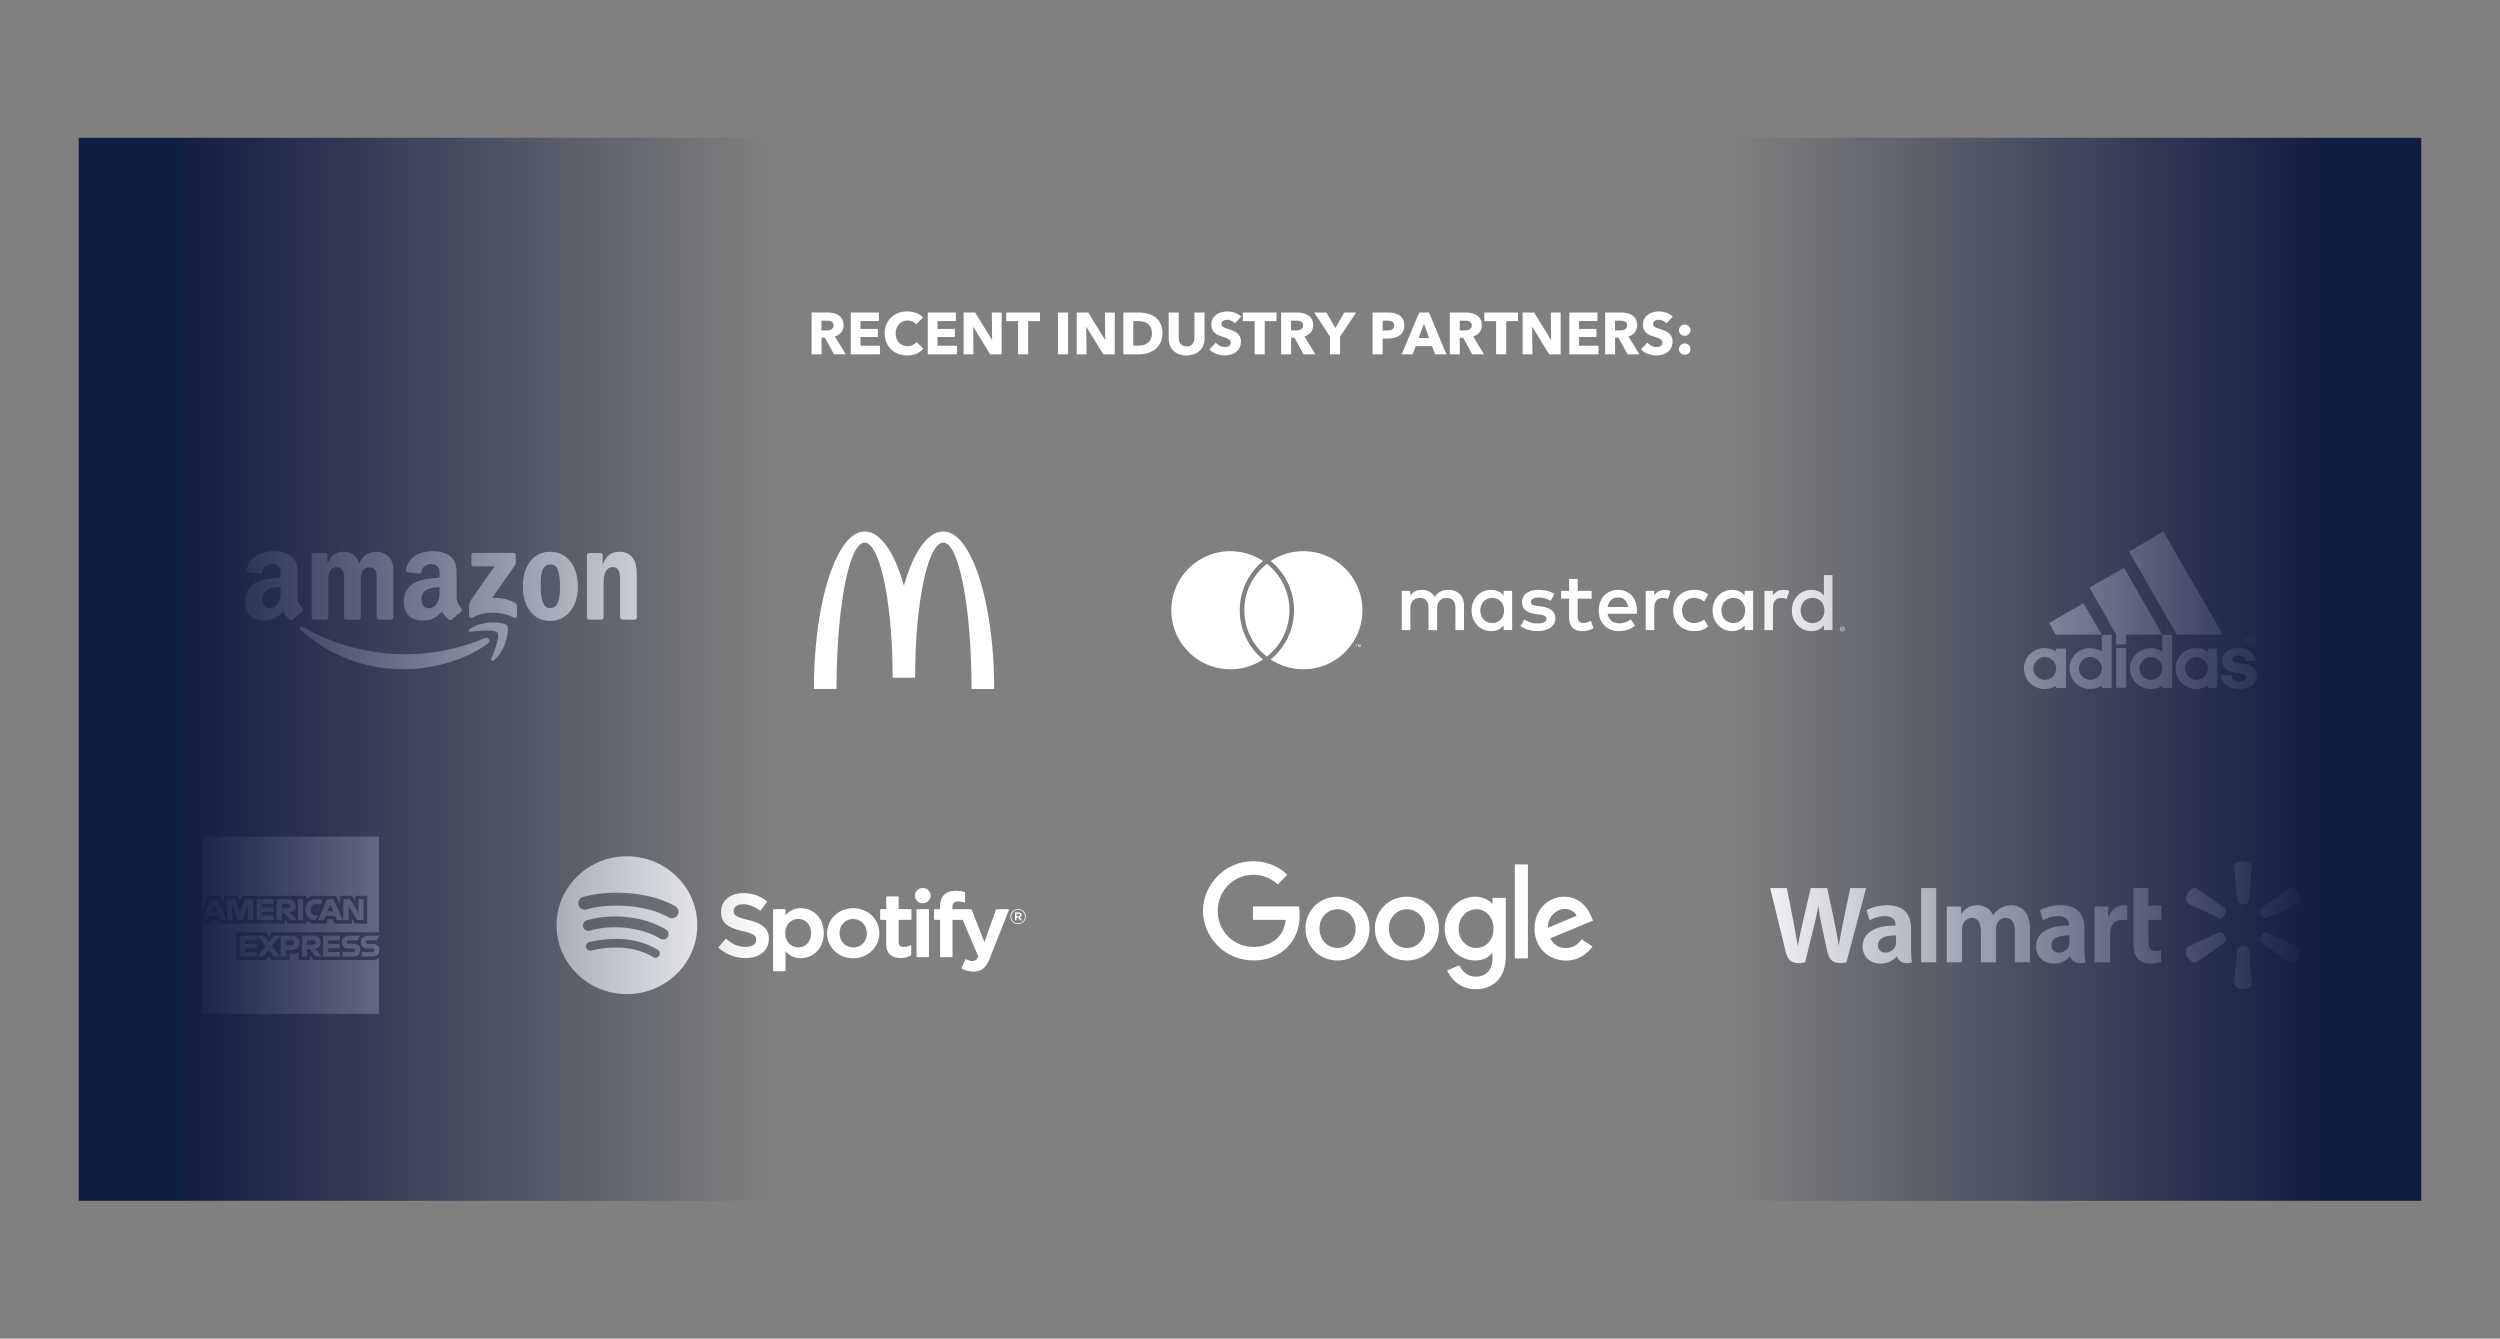 <svg width="508" height="272" fill="none" xmlns="http://www.w3.org/2000/svg"><rect width="100%" height="100%" fill="#808080" stroke="none"/><path d="m169.467 72-1.836-3.372h-.696V72h-2.016v-8.496h3.24c.408 0 .804.044 1.188.132.392.08.74.22 1.044.42.312.2.56.464.744.792.184.328.276.736.276 1.224 0 .576-.156 1.06-.468 1.452-.312.392-.744.672-1.296.84l2.22 3.636h-2.4Zm-.084-5.892c0-.2-.044-.36-.132-.48a.753.753 0 0 0-.324-.288 1.261 1.261 0 0 0-.444-.144 3.153 3.153 0 0 0-.468-.036h-1.092v1.98h.972c.168 0 .34-.012.516-.036a1.78 1.78 0 0 0 .48-.156.895.895 0 0 0 .492-.84ZM172.876 72v-8.496h5.712v1.74h-3.732v1.596h3.528v1.644h-3.528v1.764h3.948V72h-5.928Zm14.765-1.176a4.11 4.11 0 0 1-1.392 1.032c-.552.248-1.188.372-1.908.372a5.026 5.026 0 0 1-1.824-.324 4.332 4.332 0 0 1-1.44-.912 4.318 4.318 0 0 1-.96-1.428 4.662 4.662 0 0 1-.348-1.824c0-.68.116-1.296.348-1.848.24-.552.568-1.02.984-1.404a4.283 4.283 0 0 1 1.464-.9 5.163 5.163 0 0 1 1.812-.312c.6 0 1.188.108 1.764.324.584.208 1.056.516 1.416.924l-1.392 1.392a1.723 1.723 0 0 0-.756-.588 2.507 2.507 0 0 0-.96-.192 2.411 2.411 0 0 0-1.764.744 2.475 2.475 0 0 0-.504.828c-.12.312-.18.656-.18 1.032 0 .384.06.736.18 1.056.12.32.284.596.492.828.216.224.472.4.768.528.296.128.62.192.972.192.408 0 .764-.08 1.068-.24a2.07 2.07 0 0 0 .732-.624l1.428 1.344Zm.88 1.176v-8.496h5.712v1.74h-3.732v1.596h3.528v1.644h-3.528v1.764h3.948V72h-5.928Zm12.689 0-3.42-5.556h-.036l.048 5.556h-1.992v-8.496h2.34l3.408 5.544h.036l-.048-5.544h1.992V72h-2.328Zm7.716-6.744V72h-2.052v-6.744h-2.4v-1.752h6.852v1.752h-2.4ZM214.97 72v-8.496h2.064V72h-2.064Zm9.22 0-3.42-5.556h-.036l.048 5.556h-1.992v-8.496h2.34l3.408 5.544h.036l-.048-5.544h1.992V72h-2.328Zm12.013-4.272c0 .744-.14 1.388-.42 1.932-.272.536-.636.98-1.092 1.332-.448.344-.956.6-1.524.768-.568.16-1.144.24-1.728.24h-3.168v-8.496h3.072c.6 0 1.192.072 1.776.216a4.317 4.317 0 0 1 1.56.696c.456.32.824.752 1.104 1.296.28.544.42 1.216.42 2.016Zm-2.136 0c0-.48-.08-.876-.24-1.188a1.883 1.883 0 0 0-.624-.756 2.38 2.38 0 0 0-.888-.408 4.29 4.29 0 0 0-1.02-.12h-1.02v4.968h.972c.368 0 .72-.04 1.056-.12.344-.088.644-.228.9-.42.264-.192.472-.448.624-.768.16-.32.24-.716.24-1.188Zm10.697 1.068c0 .512-.088.98-.264 1.404a3.043 3.043 0 0 1-.732 1.08c-.32.296-.708.528-1.164.696a4.245 4.245 0 0 1-1.5.252c-.56 0-1.064-.084-1.512-.252a3.347 3.347 0 0 1-1.141-.696 3.132 3.132 0 0 1-.719-1.08 3.78 3.78 0 0 1-.253-1.404v-5.292h2.041v5.124c0 .232.028.452.084.66.064.208.156.396.276.564.128.16.292.288.492.384.208.096.456.144.744.144s.532-.048.732-.144c.208-.096.376-.224.504-.384.128-.168.22-.356.276-.564.056-.208.084-.428.084-.66v-5.124h2.052v5.292Zm6.147-3.084a1.79 1.79 0 0 0-.696-.528 1.862 1.862 0 0 0-.816-.204c-.136 0-.276.012-.42.036-.136.024-.26.072-.372.144a.903.903 0 0 0-.288.264.703.703 0 0 0-.108.408c0 .144.028.264.084.36.064.096.152.18.264.252.12.072.26.14.42.204.16.056.34.116.54.18.288.096.588.204.9.324.312.112.596.264.852.456a2.4 2.4 0 0 1 .636.72c.168.28.252.632.252 1.056 0 .488-.092.912-.276 1.272a2.48 2.48 0 0 1-.72.876 3.111 3.111 0 0 1-1.044.516 4.39 4.39 0 0 1-1.212.168 5.09 5.09 0 0 1-1.764-.312 3.797 3.797 0 0 1-1.416-.912l1.344-1.368c.208.256.48.472.816.648a2.31 2.31 0 0 0 1.02.252c.152 0 .3-.016.444-.048.144-.032.268-.084.372-.156a.763.763 0 0 0 .264-.288.907.907 0 0 0 .096-.432c0-.16-.04-.296-.12-.408a1.087 1.087 0 0 0-.348-.3 2.226 2.226 0 0 0-.552-.252c-.216-.08-.464-.164-.744-.252a7.582 7.582 0 0 1-.804-.312 2.906 2.906 0 0 1-.696-.456c-.2-.192-.364-.42-.492-.684-.12-.272-.18-.6-.18-.984 0-.472.096-.876.288-1.212.192-.336.444-.612.756-.828a3.155 3.155 0 0 1 1.056-.468 4.36 4.36 0 0 1 2.652.108c.504.176.944.436 1.32.78l-1.308 1.38Zm6.085-.456V72h-2.052v-6.744h-2.4v-1.752h6.852v1.752h-2.4ZM264.881 72l-1.836-3.372h-.696V72h-2.016v-8.496h3.24c.408 0 .804.044 1.188.132.392.08.74.22 1.044.42.312.2.56.464.744.792.184.328.276.736.276 1.224 0 .576-.156 1.06-.468 1.452-.312.392-.744.672-1.296.84l2.22 3.636h-2.4Zm-.084-5.892c0-.2-.044-.36-.132-.48a.753.753 0 0 0-.324-.288 1.261 1.261 0 0 0-.444-.144 3.153 3.153 0 0 0-.468-.036h-1.092v1.98h.972c.168 0 .34-.012.516-.036a1.78 1.78 0 0 0 .48-.156.895.895 0 0 0 .492-.84Zm7.504 2.292V72h-2.052v-3.6l-3.192-4.896h2.484l1.812 3.144 1.812-3.144h2.4l-3.264 4.896Zm13.05-2.28c0 .496-.092.916-.276 1.26a2.282 2.282 0 0 1-.744.816c-.312.208-.672.36-1.08.456a5.536 5.536 0 0 1-1.272.144h-1.02V72h-2.052v-8.496h3.12c.464 0 .896.048 1.296.144.408.088.76.236 1.056.444.304.2.54.468.708.804.176.328.264.736.264 1.224Zm-2.052.012c0-.2-.04-.364-.12-.492a.836.836 0 0 0-.324-.3 1.395 1.395 0 0 0-.468-.144 3.733 3.733 0 0 0-.528-.036h-.9v2.004h.864c.192 0 .376-.016.552-.048.176-.032.332-.088.468-.168a.905.905 0 0 0 .336-.312.98.98 0 0 0 .12-.504ZM291.628 72l-.66-1.668h-3.288L287.056 72h-2.232l3.564-8.496h1.992L293.908 72h-2.28Zm-2.28-6.228-1.08 2.916h2.136l-1.056-2.916Zm9.81 6.228-1.836-3.372h-.696V72h-2.016v-8.496h3.24c.408 0 .804.044 1.188.132.392.08.74.22 1.044.42.312.2.56.464.744.792.184.328.276.736.276 1.224 0 .576-.156 1.06-.468 1.452-.312.392-.744.672-1.296.84l2.22 3.636h-2.4Zm-.084-5.892c0-.2-.044-.36-.132-.48a.753.753 0 0 0-.324-.288 1.261 1.261 0 0 0-.444-.144 3.153 3.153 0 0 0-.468-.036h-1.092v1.98h.972c.168 0 .34-.012.516-.036a1.78 1.78 0 0 0 .48-.156.895.895 0 0 0 .492-.84Zm6.989-.852V72h-2.052v-6.744h-2.4v-1.752h6.852v1.752h-2.4ZM314.799 72l-3.42-5.556h-.036l.048 5.556h-1.992v-8.496h2.34l3.408 5.544h.036l-.048-5.544h1.992V72h-2.328Zm4.081 0v-8.496h5.712v1.74h-3.732v1.596h3.528v1.644h-3.528v1.764h3.948V72h-5.928Zm11.837 0-1.836-3.372h-.696V72h-2.016v-8.496h3.24c.408 0 .804.044 1.188.132.392.08.74.22 1.044.42.312.2.56.464.744.792.184.328.276.736.276 1.224 0 .576-.156 1.06-.468 1.452-.312.392-.744.672-1.296.84l2.22 3.636h-2.4Zm-.084-5.892c0-.2-.044-.36-.132-.48a.753.753 0 0 0-.324-.288 1.261 1.261 0 0 0-.444-.144 3.153 3.153 0 0 0-.468-.036h-1.092v1.98h.972c.168 0 .34-.012.516-.036a1.78 1.78 0 0 0 .48-.156.895.895 0 0 0 .492-.84Zm7.981-.396a1.79 1.79 0 0 0-.696-.528 1.862 1.862 0 0 0-.816-.204c-.136 0-.276.012-.42.036-.136.024-.26.072-.372.144a.903.903 0 0 0-.288.264.703.703 0 0 0-.108.408c0 .144.028.264.084.36.064.096.152.18.264.252.12.072.26.14.42.204.16.056.34.116.54.18.288.096.588.204.9.324.312.112.596.264.852.456a2.4 2.4 0 0 1 .636.72c.168.28.252.632.252 1.056 0 .488-.092.912-.276 1.272a2.48 2.48 0 0 1-.72.876 3.111 3.111 0 0 1-1.044.516 4.39 4.39 0 0 1-1.212.168 5.09 5.09 0 0 1-1.764-.312 3.797 3.797 0 0 1-1.416-.912l1.344-1.368c.208.256.48.472.816.648a2.31 2.31 0 0 0 1.02.252c.152 0 .3-.016.444-.048.144-.032.268-.084.372-.156a.763.763 0 0 0 .264-.288.907.907 0 0 0 .096-.432c0-.16-.04-.296-.12-.408a1.087 1.087 0 0 0-.348-.3 2.226 2.226 0 0 0-.552-.252c-.216-.08-.464-.164-.744-.252a7.582 7.582 0 0 1-.804-.312 2.906 2.906 0 0 1-.696-.456c-.2-.192-.364-.42-.492-.684-.12-.272-.18-.6-.18-.984 0-.472.096-.876.288-1.212.192-.336.444-.612.756-.828a3.155 3.155 0 0 1 1.056-.468 4.36 4.36 0 0 1 2.652.108c.504.176.944.436 1.32.78l-1.308 1.38Zm4.894 1.368c0 .16-.032.312-.096.456a1.221 1.221 0 0 1-.624.612 1.247 1.247 0 0 1-.9 0 1.196 1.196 0 0 1-.384-.24 1.269 1.269 0 0 1-.252-.36 1.03 1.03 0 0 1-.096-.444c0-.16.032-.308.096-.444.064-.144.148-.268.252-.372.112-.104.24-.184.384-.24a1.11 1.11 0 0 1 .9 0c.144.056.268.136.372.24.104.096.188.216.252.36.064.136.096.28.096.432Zm0 3.852c0 .16-.032.312-.096.456a1.269 1.269 0 0 1-.252.36 1.353 1.353 0 0 1-.372.24 1.247 1.247 0 0 1-.9 0 1.196 1.196 0 0 1-.384-.24 1.269 1.269 0 0 1-.252-.36 1.03 1.03 0 0 1-.096-.444c0-.16.032-.308.096-.444.064-.144.148-.268.252-.372.112-.104.24-.184.384-.24a1.11 1.11 0 0 1 .9 0c.144.056.268.136.372.24.104.096.188.216.252.36.064.136.096.284.096.444Z" fill="#fff"/><path fill-rule="evenodd" clip-rule="evenodd" d="M99.132 130.769C94.504 134.184 87.796 136 82.019 136c-8.095 0-15.386-2.992-20.903-7.974-.433-.392-.047-.925.474-.623 5.952 3.464 13.313 5.55 20.915 5.55 5.13 0 10.767-1.064 15.954-3.265.783-.331 1.438.516.673 1.081Z" fill="#fff"/><path fill-rule="evenodd" clip-rule="evenodd" d="M101.057 128.571c-.592-.758-3.911-.359-5.404-.18-.451.054-.521-.341-.114-.627 2.65-1.86 6.989-1.323 7.493-.701.508.629-.133 4.98-2.615 7.057-.382.319-.745.149-.576-.273.559-1.395 1.809-4.518 1.216-5.276ZM95.782 114.622v-1.808a.447.447 0 0 1 .458-.458h8.102a.45.45 0 0 1 .467.456v1.55c-.002.26-.221.599-.609 1.138l-4.198 5.992c1.558-.036 3.206.197 4.622.993.319.179.404.445.429.705v1.93c0 .265-.29.573-.596.412-2.494-1.306-5.803-1.449-8.561.017-.282.149-.577-.154-.577-.42v-1.834c0-.293.006-.794.302-1.241l4.863-6.976-4.234-.001a.45.45 0 0 1-.468-.455ZM66.23 125.912h-2.466a.464.464 0 0 1-.44-.417l.001-12.651c0-.253.213-.455.476-.455h2.295c.24.012.433.193.448.424v1.652h.047c.598-1.597 1.725-2.343 3.244-2.343 1.54 0 2.508.746 3.198 2.343.599-1.597 1.956-2.343 3.405-2.343 1.036 0 2.163.426 2.853 1.385.782 1.065.622 2.608.622 3.966l-.002 7.984a.465.465 0 0 1-.476.455h-2.462a.462.462 0 0 1-.442-.454v-6.707c0-.532.045-1.863-.07-2.369-.184-.852-.736-1.092-1.45-1.092-.597 0-1.219.399-1.472 1.038-.253.639-.23 1.704-.23 2.423v6.706a.465.465 0 0 1-.475.455H70.37a.463.463 0 0 1-.442-.454l-.003-6.707c0-1.411.23-3.487-1.518-3.487-1.772 0-1.702 2.023-1.702 3.487l-.001 6.706a.465.465 0 0 1-.476.455ZM111.806 114.705c-1.818 0-1.932 2.475-1.932 4.02 0 1.543-.023 4.844 1.91 4.844 1.91 0 2.002-2.662 2.002-4.285 0-1.065-.047-2.343-.369-3.355-.276-.879-.829-1.224-1.611-1.224Zm-.021-2.583c3.658 0 5.636 3.142 5.636 7.134 0 3.861-2.185 6.923-5.636 6.923-3.59 0-5.546-3.143-5.546-7.055 0-3.94 1.979-7.002 5.546-7.002ZM122.167 125.912h-2.455a.464.464 0 0 1-.443-.454l-.003-12.656a.465.465 0 0 1 .473-.413h2.286a.467.467 0 0 1 .438.354v1.935h.047c.69-1.731 1.656-2.556 3.359-2.556 1.104 0 2.185.399 2.876 1.491.644 1.011.644 2.715.644 3.94v7.961a.468.468 0 0 1-.473.398h-2.47a.466.466 0 0 1-.439-.398v-6.869c0-1.385.161-3.408-1.541-3.408-.599 0-1.151.399-1.427 1.011-.345.773-.392 1.544-.392 2.397v6.812a.471.471 0 0 1-.48.455ZM91.81 125.88a.508.508 0 0 1-.582.058c-.819-.68-.965-.995-1.413-1.643-1.353 1.378-2.311 1.792-4.064 1.792-2.075 0-3.69-1.281-3.69-3.842 0-2 1.085-3.361 2.629-4.028 1.337-.587 3.206-.694 4.635-.854v-.32c0-.588.046-1.281-.3-1.788-.3-.454-.876-.64-1.384-.64-.94 0-1.775.481-1.98 1.48-.043.222-.205.442-.428.453l-2.39-.259c-.202-.045-.426-.207-.367-.515.549-2.898 3.166-3.774 5.512-3.774 1.199 0 2.766.32 3.712 1.228 1.2 1.12 1.084 2.614 1.084 4.242v3.839c0 1.156.48 1.663.93 2.285.158.224.192.491-.008.655-.503.422-1.398 1.199-1.89 1.637l-.006-.006Zm-2.485-6.009c0 .961.023 1.76-.461 2.614-.392.694-1.015 1.121-1.707 1.121-.945 0-1.498-.721-1.498-1.787 0-2.1 1.883-2.482 3.666-2.482v.534ZM59.498 125.88a.51.51 0 0 1-.583.058c-.819-.68-.966-.995-1.413-1.643-1.353 1.378-2.312 1.792-4.064 1.792-2.075 0-3.689-1.281-3.689-3.842 0-2 1.083-3.361 2.628-4.028 1.338-.587 3.206-.694 4.635-.854v-.32c0-.588.046-1.281-.3-1.788-.3-.454-.876-.64-1.383-.64-.94 0-1.776.481-1.981 1.48-.043.222-.205.442-.428.453l-2.39-.259c-.201-.045-.425-.207-.367-.515.549-2.898 3.166-3.774 5.512-3.774 1.199 0 2.767.32 3.712 1.228 1.199 1.12 1.084 2.614 1.084 4.242v3.839c0 1.156.48 1.663.93 2.285.157.224.193.491-.008.655-.503.422-1.398 1.199-1.89 1.637l-.005-.006Zm-2.486-6.009c0 .961.023 1.76-.46 2.614-.393.694-1.015 1.121-1.708 1.121-.944 0-1.498-.721-1.498-1.787 0-2.1 1.884-2.482 3.666-2.482v.534Z" fill="#fff"/><path d="M191.706 110.273c3.152 0 5.71 13.301 5.71 29.727h4.6c0-17.685-4.641-32-10.324-32-3.247 0-6.116 4.289-8.01 11.027-1.894-6.738-4.763-11.027-7.983-11.027-5.683 0-10.31 14.302-10.31 31.986h4.6c0-16.426 2.53-29.713 5.683-29.713s5.71 12.286 5.71 27.44h4.573c0-15.154 2.571-27.44 5.724-27.44M275.701 131.434v-.387h.157v-.076h-.397v.08h.157v.386h.083v-.003Zm.77 0v-.467h-.12l-.14.32-.14-.32h-.123v.467h.087v-.35l.13.303h.09l.13-.303v.353h.086v-.003Zm21.014-3.393v-5.009c0-1.887-1.203-3.156-3.14-3.173-1.019-.017-2.069.3-2.802 1.42-.55-.883-1.42-1.42-2.637-1.42-.85 0-1.686.25-2.336 1.186v-.986h-1.737v7.979h1.754v-4.42c0-1.386.766-2.119 1.953-2.119 1.153 0 1.736.75 1.736 2.103v4.439h1.753v-4.423c0-1.386.8-2.119 1.953-2.119 1.187 0 1.753.75 1.753 2.103v4.439h1.75Zm25.943-7.979h-2.836v-2.419h-1.753v2.419h-1.62v1.587h1.62v3.639c0 1.853.716 2.956 2.769 2.956.75 0 1.62-.233 2.17-.616l-.5-1.487c-.516.3-1.086.45-1.536.45-.867 0-1.154-.533-1.154-1.336v-3.606h2.837v-1.587h.003Zm14.808-.2c-1.003 0-1.653.467-2.103 1.17v-.966h-1.72v7.978h1.737v-4.476c0-1.319.566-2.053 1.703-2.053.35 0 .716.05 1.086.2l.534-1.636a3.74 3.74 0 0 0-1.237-.217Zm-22.387.833c-.833-.549-1.986-.833-3.256-.833-2.02 0-3.323.967-3.323 2.553 0 1.303.967 2.103 2.753 2.353l.817.117c.949.133 1.403.383 1.403.833 0 .617-.634.967-1.82.967-1.203 0-2.07-.384-2.653-.834l-.817 1.354c.95.699 2.153 1.036 3.457 1.036 2.303 0 3.639-1.086 3.639-2.603 0-1.403-1.053-2.136-2.786-2.386l-.817-.117c-.75-.1-1.353-.25-1.353-.783 0-.583.567-.937 1.52-.937 1.02 0 2.003.384 2.486.684l.75-1.404Zm46.507-.833c-1.003 0-1.653.467-2.103 1.17v-.966h-1.72v7.978h1.737v-4.476c0-1.319.566-2.053 1.703-2.053.35 0 .716.05 1.086.2l.534-1.636a3.728 3.728 0 0 0-1.237-.217Zm-22.367 4.19c0 2.419 1.687 4.189 4.256 4.189 1.203 0 2.003-.267 2.87-.953l-.833-1.403c-.65.466-1.337.716-2.087.716-1.386-.016-2.403-1.02-2.403-2.553 0-1.536 1.02-2.536 2.403-2.553.75 0 1.437.25 2.087.717l.833-1.403c-.867-.683-1.67-.953-2.87-.953-2.573.006-4.256 1.776-4.256 4.196Zm16.258 0v-3.99h-1.737v.967c-.549-.717-1.386-1.17-2.519-1.17-2.237 0-3.99 1.753-3.99 4.189 0 2.437 1.753 4.19 3.99 4.19 1.136 0 1.97-.45 2.519-1.17v.966h1.737v-3.982Zm-6.459 0c0-1.403.916-2.553 2.419-2.553 1.437 0 2.403 1.103 2.403 2.553 0 1.449-.966 2.553-2.403 2.553-1.503 0-2.419-1.15-2.419-2.553Zm-20.951-4.19c-2.336 0-3.972 1.703-3.972 4.19 0 2.536 1.703 4.189 4.089 4.189 1.203 0 2.303-.3 3.273-1.12l-.85-1.286c-.667.533-1.52.833-2.32.833-1.12 0-2.136-.517-2.386-1.953h5.926c.016-.217.033-.433.033-.667-.02-2.483-1.556-4.186-3.793-4.186Zm-.033 1.55c1.12 0 1.836.7 2.02 1.936h-4.14c.184-1.149.884-1.936 2.12-1.936Zm43.551 2.64v-7.196h-1.737v4.173c-.55-.717-1.386-1.17-2.519-1.17-2.237 0-3.99 1.753-3.99 4.189 0 2.437 1.753 4.19 3.99 4.19 1.136 0 1.969-.45 2.519-1.17v.966h1.737v-3.982Zm2.029 3.253a.503.503 0 0 1 .364.15.495.495 0 0 1 .11.553.52.52 0 0 1-.95 0 .479.479 0 0 1-.04-.197.479.479 0 0 1 .15-.356.507.507 0 0 1 .366-.15Zm0 .899a.395.395 0 0 0 .277-.113.39.39 0 0 0 .113-.28.39.39 0 0 0-.39-.393.409.409 0 0 0-.283.113.39.39 0 0 0-.113.28.39.39 0 0 0 .396.393Zm.03-.629c.06 0 .107.013.14.039.034.027.05.064.05.11 0 .04-.013.07-.04.097-.026.027-.063.04-.11.047l.154.176h-.12l-.144-.176h-.046v.176h-.1v-.469h.216Zm-.116.086v.127h.116a.121.121 0 0 0 .064-.017c.016-.01.023-.027.023-.047s-.007-.036-.023-.046a.121.121 0 0 0-.064-.017h-.116Zm-8.402-3.609c0-1.403.916-2.553 2.419-2.553 1.437 0 2.403 1.103 2.403 2.553 0 1.449-.966 2.553-2.403 2.553-1.5 0-2.419-1.15-2.419-2.553Zm-58.626 0v-3.99h-1.736v.967c-.55-.717-1.387-1.17-2.52-1.17-2.236 0-3.989 1.753-3.989 4.189 0 2.437 1.753 4.19 3.989 4.19 1.137 0 1.97-.45 2.52-1.17v.966h1.736v-3.982Zm-6.462 0c0-1.403.916-2.553 2.42-2.553 1.436 0 2.403 1.103 2.403 2.553 0 1.449-.967 2.553-2.403 2.553-1.5 0-2.42-1.15-2.42-2.553Zm-44.441 9.702c.094.08.194.16.29.24a11.951 11.951 0 0 1-6.642 2.006c-6.626 0-11.998-5.373-11.998-11.998 0-6.626 5.372-11.999 11.998-11.999 2.456 0 4.739.74 6.642 2.007-.096.08-.196.156-.29.24a12.931 12.931 0 0 0-4.449 9.752 12.943 12.943 0 0 0 4.449 9.752ZM264.846 112c-2.456 0-4.739.74-6.642 2.006.096.08.196.157.29.24a12.928 12.928 0 0 1 4.449 9.752c0 3.74-1.62 7.293-4.446 9.752-.093.08-.193.16-.29.24a11.945 11.945 0 0 0 6.643 2.007c6.625 0 11.998-5.373 11.998-11.999-.003-6.625-5.373-11.998-12.002-11.998Zm-7.415 2.57a11.967 11.967 0 0 0-4.583 9.428 11.964 11.964 0 0 0 4.583 9.429c.153-.123.306-.247.453-.377a11.964 11.964 0 0 0 4.129-9.052 11.967 11.967 0 0 0-4.582-9.428Z" fill="#fff"/><path fill-rule="evenodd" clip-rule="evenodd" d="M430.007 131.671v8.074h2.034v-8.074h-2.034Z" fill="#fff"/><path d="M454.99 139.986c-2.215 0-3.528-1.133-3.629-2.765h2.118c0 .544.301 1.268 1.611 1.313.908 0 1.411-.544 1.411-.953-.101-.634-.908-.679-1.712-.818-.908-.131-1.612-.315-2.118-.54-.703-.364-1.109-1.137-1.109-1.951 0-1.452 1.213-2.586 3.327-2.586 2.017 0 3.327 1.043 3.424 2.631H456.3c0-.406-.101-1.089-1.31-1.089-.808 0-1.31.136-1.411.725 0 .818 1.712.773 3.022 1.088 1.21.319 2.017 1.088 2.017 2.18 0 1.996-1.611 2.765-3.628 2.765ZM416.406 126.594l6.952-4.037 3.729 6.397h-9.371M413.18 135.828c0 1.268 1.108 2.311 2.314 2.311a2.3 2.3 0 0 0 2.319-2.311c0-1.224-1.005-2.312-2.319-2.312-1.206 0-2.314 1.088-2.314 2.312Zm2.214 4.172c-2.214 0-4.127-1.861-4.127-4.172 0-2.312 1.913-4.128 4.127-4.128.908 0 1.715.229 2.419.725v-.635h2.017v8.026h-2.017v-.499c-.603.454-1.511.683-2.419.683ZM442.301 128.952l-9.672-16.87 6.952-4.082 12.09 20.952M422.45 135.828a2.3 2.3 0 0 0 2.318 2.311c1.206 0 2.319-1.043 2.319-2.311 0-1.224-1.113-2.312-2.319-2.312-1.31 0-2.318 1.088-2.318 2.312Zm2.218 4.172c-2.318 0-4.131-1.861-4.131-4.172 0-2.312 1.813-4.128 4.131-4.128.904 0 1.712.229 2.419.725v-3.4h2.013v10.791h-2.013v-.499c-.707.454-1.515.683-2.419.683ZM424.568 119.383l7.053-3.988 7.759 13.556h-7.357v1.997h-2.014v-1.997M457.312 131.01c-.506 0-1.008-.453-1.008-.998 0-.544.502-.998 1.008-.998a.98.98 0 0 1 1.009.998.98.98 0 0 1-1.009.998Zm0-1.857c-.506 0-.807.405-.807.859 0 .454.301.863.807.863.503 0 .804-.409.804-.863s-.301-.859-.804-.859Z" fill="#fff"/><path d="m457.519 130.56-.201-.454h-.201v.454h-.152v-1.088h.454c.1 0 .301.139.301.319s-.1.27-.201.315l.201.454h-.201Zm-.201-.949h-.201v.36h.201c.201 0 .201-.045.201-.18 0-.094 0-.18-.201-.18ZM444.005 135.828a2.3 2.3 0 0 0 2.318 2.311c1.21 0 2.315-1.043 2.315-2.311 0-1.224-1.105-2.312-2.315-2.312-1.31 0-2.318 1.088-2.318 2.312Zm2.214 4.172c-2.315 0-4.127-1.861-4.127-4.172 0-2.312 1.812-4.128 4.127-4.128.908 0 1.716.229 2.419.725v-.635h1.916v8.026h-1.916v-.499c-.703.454-1.511.683-2.419.683ZM434.741 135.828c0 1.268 1.109 2.311 2.318 2.311a2.302 2.302 0 0 0 2.319-2.311c0-1.224-1.009-2.312-2.319-2.312-1.209 0-2.318 1.088-2.318 2.312Zm4.637-6.803h2.013v10.791h-2.013v-.499c-.607.454-1.414.683-2.319.683-2.318 0-4.231-1.861-4.231-4.172 0-2.312 1.913-4.128 4.231-4.128.905 0 1.712.229 2.319.725v-3.4Z" fill="#fff"/><path fill-rule="evenodd" clip-rule="evenodd" d="M41 170h36v19.434H55.278l-.663.837-.642-.837h-5.985v5.652h5.947l.651-.855.641.855h3.592v-1.309h.807c.701 0 1.025-.212 1.025-.212v1.521h2.372v-.891l.724.891h12.028c.653-.006 1.218-.385 1.225-.39V206H41v-18.32h1.667l.356-.891h.956l.359.891H57.9v-.891l.724.891h3.648v-.627s.618.627 1.587.627h2.419l.352-.891h.96l.358.891h3.567v-1.003l.64 1.003h2.45v-5.652h-2.45v.999l-.668-.999H69.06v1.754l-.752-1.739-4.226-.015c-1.125 0-1.81.64-1.81.64v-.64H49.249l-.442 1.274-.456-1.274h-2.9v1.762l-.767-1.762H42.35L41 185.174V170Z" fill="#fff"/><path d="m42.827 182.725-1.82 4.232h1.185l.336-.848h1.952l.334.848h1.211l-1.818-4.232h-1.38Zm.674.985.595 1.48h-1.192l.596-1.48ZM46.15 186.956v-4.232l1.684.006.98 2.729.956-2.735h1.67v4.232h-1.058v-3.118l-1.121 3.118h-.928l-1.125-3.118v3.118H46.15ZM52.165 186.956v-4.232h3.453v.947h-2.384v.723h2.328v.891h-2.328v.752h2.383v.919h-3.452ZM56.23 182.725v4.232h1.058v-1.504h.445l1.269 1.504h1.292l-1.392-1.56a1.288 1.288 0 0 0 1.161-1.299c0-.891-.699-1.373-1.48-1.373H56.23Zm1.058.946h1.209c.29 0 .501.227.501.446 0 .281-.273.445-.485.445h-1.225v-.891ZM61.575 186.956h-1.08v-4.232h1.08v4.232ZM64.137 186.956h-.233c-1.128 0-1.813-.889-1.813-2.099 0-1.239.677-2.133 2.102-2.133h1.17v1.002H64.15c-.578 0-.987.452-.987 1.142 0 .819.468 1.164 1.141 1.164h.279l-.446.924ZM66.44 182.725l-1.82 4.232h1.184l.336-.848h1.953l.334.848h1.21l-1.818-4.232h-1.38Zm.673.985.595 1.48h-1.192l.597-1.48ZM69.76 186.956v-4.232h1.346l1.717 2.659v-2.659h1.058v4.232H72.58l-1.761-2.729v2.729H69.76ZM48.713 194.362v-4.232h3.452v.947h-2.383v.723h2.328v.891h-2.328v.752h2.383v.919h-3.452ZM65.629 194.362v-4.232h3.452v.947h-2.383v.723h2.317v.891h-2.317v.752h2.383v.919H65.63ZM52.299 194.362l1.68-2.09-1.72-2.142h1.333l1.025 1.324 1.028-1.324h1.28l-1.697 2.116 1.683 2.116H55.58l-.995-1.303-.971 1.303h-1.314ZM57.037 190.131v4.232h1.086v-1.337h1.114c.942 0 1.656-.5 1.656-1.472 0-.805-.56-1.423-1.519-1.423h-2.337Zm1.086.957h1.173c.304 0 .522.186.522.487 0 .282-.217.487-.526.487h-1.169v-.974ZM61.352 190.13v4.232h1.059v-1.504h.445l1.269 1.504h1.293l-1.393-1.559a1.289 1.289 0 0 0 1.161-1.3c0-.891-.699-1.373-1.48-1.373h-2.354Zm1.059.947h1.209c.29 0 .501.226.501.445 0 .281-.273.445-.485.445H62.41v-.89ZM69.572 194.362v-.919h2.117c.314 0 .45-.169.45-.355 0-.178-.136-.358-.45-.358h-.957c-.831 0-1.294-.506-1.294-1.267 0-.679.424-1.333 1.66-1.333h2.06l-.446.952H70.93c-.34 0-.445.179-.445.35 0 .175.13.368.39.368h1.002c.927 0 1.33.526 1.33 1.215 0 .74-.449 1.347-1.38 1.347h-2.255ZM73.455 194.362v-.919h2.117c.313 0 .449-.169.449-.355 0-.178-.135-.358-.449-.358h-.957c-.831 0-1.295-.506-1.295-1.267 0-.679.425-1.333 1.66-1.333h2.06l-.445.952h-1.782c-.34 0-.445.179-.445.35 0 .175.13.368.39.368h1.002c.927 0 1.33.526 1.33 1.215 0 .74-.449 1.347-1.38 1.347h-2.255ZM127.389 174c-7.897 0-14.299 6.268-14.299 14s6.402 14 14.299 14c7.898 0 14.299-6.268 14.299-14 0-7.731-6.401-14-14.299-14Zm6.557 20.192a.902.902 0 0 1-1.226.289c-3.357-2.007-7.583-2.462-12.561-1.349a.893.893 0 0 1-1.067-.657.872.872 0 0 1 .671-1.045c5.447-1.218 10.119-.693 13.888 1.562.42.252.553.789.295 1.2Zm1.751-3.812a1.13 1.13 0 0 1-1.534.36c-3.843-2.313-9.702-2.983-14.248-1.632a1.122 1.122 0 0 1-1.392-.727 1.09 1.09 0 0 1 .744-1.362c5.193-1.542 11.649-.795 16.063 1.861.524.316.689.987.367 1.5Zm.15-3.969c-4.609-2.681-12.212-2.927-16.612-1.619-.707.209-1.454-.181-1.668-.873a1.306 1.306 0 0 1 .891-1.634c5.051-1.501 13.448-1.211 18.754 1.873.637.37.845 1.173.468 1.795-.376.622-1.2.827-1.833.458Zm16.146.513c-2.469-.576-2.908-.981-2.908-1.831 0-.803.772-1.344 1.921-1.344 1.113 0 2.216.411 3.374 1.256a.167.167 0 0 0 .121.029.163.163 0 0 0 .108-.065l1.205-1.664a.156.156 0 0 0-.03-.215c-1.378-1.082-2.929-1.608-4.742-1.608-2.665 0-4.528 1.566-4.528 3.807 0 2.403 1.606 3.254 4.383 3.911 2.361.533 2.761.979 2.761 1.777 0 .885-.806 1.435-2.104 1.435-1.441 0-2.617-.477-3.932-1.59a.172.172 0 0 0-.118-.039.167.167 0 0 0-.111.055l-1.352 1.575a.157.157 0 0 0 .015.221 8.16 8.16 0 0 0 5.444 2.043c2.872 0 4.728-1.536 4.728-3.915.005-2.008-1.223-3.12-4.23-3.836l-.005-.002Zm10.733-2.384c-1.244 0-2.266.48-3.109 1.464v-1.107a.16.16 0 0 0-.161-.159h-2.211a.159.159 0 0 0-.16.159v12.304a.16.16 0 0 0 .16.159h2.211a.16.16 0 0 0 .161-.159v-3.883c.843.924 1.865 1.377 3.109 1.377 2.314 0 4.657-1.743 4.657-5.077.003-3.334-2.34-5.078-4.655-5.078h-.002Zm2.085 5.078c0 1.697-1.067 2.882-2.597 2.882-1.511 0-2.652-1.239-2.652-2.882s1.141-2.882 2.652-2.882c1.504 0 2.597 1.212 2.597 2.882Zm8.574-5.078c-2.98 0-5.314 2.246-5.314 5.115 0 2.837 2.319 5.059 5.278 5.059 2.99 0 5.33-2.239 5.33-5.096 0-2.847-2.325-5.078-5.294-5.078Zm0 7.977c-1.585 0-2.78-1.247-2.78-2.9 0-1.66 1.154-2.864 2.744-2.864 1.594 0 2.797 1.247 2.797 2.901 0 1.659-1.162 2.863-2.761 2.863Zm11.657-7.779h-2.434v-2.435a.16.16 0 0 0-.16-.159h-2.211a.161.161 0 0 0-.162.159v2.435h-1.063a.16.16 0 0 0-.16.159v1.86a.16.16 0 0 0 .16.159h1.063v4.814c0 1.944.988 2.93 2.94 2.93.792 0 1.449-.16 2.069-.505a.152.152 0 0 0 .082-.137v-1.772a.159.159 0 0 0-.077-.134.16.16 0 0 0-.157-.006 2.836 2.836 0 0 1-1.297.306c-.709 0-1.027-.316-1.027-1.022v-4.474h2.434a.16.16 0 0 0 .16-.158v-1.86a.154.154 0 0 0-.159-.159l-.001-.001Zm8.476.01v-.3c0-.879.345-1.272 1.116-1.272.461 0 .832.09 1.247.225a.161.161 0 0 0 .212-.151v-1.823a.157.157 0 0 0-.115-.152 6.156 6.156 0 0 0-1.837-.259c-2.041 0-3.121 1.126-3.121 3.255v.458h-1.062a.161.161 0 0 0-.163.158v1.87c0 .087.074.159.163.159h1.062v7.423a.16.16 0 0 0 .162.159h2.209a.16.16 0 0 0 .163-.159v-7.423h2.064l3.162 7.423c-.358.779-.712.935-1.193.935-.39 0-.801-.114-1.22-.34a.178.178 0 0 0-.128-.011.16.16 0 0 0-.095.085l-.75 1.61a.157.157 0 0 0 .07.206c.782.414 1.487.591 2.36.591 1.632 0 2.536-.745 3.33-2.748l3.835-9.703a.16.16 0 0 0-.149-.216h-2.302a.16.16 0 0 0-.153.106l-2.358 6.593-2.582-6.597a.162.162 0 0 0-.15-.102h-3.777Zm-4.915-.01h-2.211a.16.16 0 0 0-.162.159v9.442a.16.16 0 0 0 .162.159h2.211a.16.16 0 0 0 .163-.159v-9.442a.16.16 0 0 0-.163-.159Zm-1.092-4.3c-.876 0-1.587.694-1.587 1.552 0 .858.711 1.553 1.587 1.553s1.584-.695 1.584-1.553c0-.857-.71-1.552-1.584-1.552Zm19.366 7.336a1.534 1.534 0 0 1-1.555-1.523c0-.836.689-1.531 1.564-1.531.874 0 1.555.687 1.555 1.522 0 .836-.69 1.532-1.564 1.532Zm.009-2.903c-.798 0-1.4.62-1.4 1.38 0 .759.599 1.371 1.391 1.371.798 0 1.4-.62 1.4-1.38 0-.759-.599-1.371-1.391-1.371Zm.345 1.528.44.603h-.372l-.396-.553h-.34v.553h-.311v-1.599h.728c.38 0 .63.19.63.51.001.262-.154.422-.378.486h-.001Zm-.263-.722h-.405v.506h.405c.201 0 .322-.097.322-.253 0-.164-.121-.253-.322-.253Z" fill="#fff"/><path fill-rule="evenodd" clip-rule="evenodd" d="M263.927 184.177h-9.328v2.745h6.639c-.324 3.848-3.526 5.489-6.548 5.489-3.866 0-7.24-3.042-7.24-7.306 0-4.154 3.216-7.353 7.249-7.353 3.111 0 4.944 1.984 4.944 1.984l1.922-1.99S259.099 175 254.6 175c-5.727 0-10.159 4.834-10.159 10.056 0 5.117 4.169 10.106 10.305 10.106 5.398 0 9.349-3.698 9.349-9.165 0-1.154-.168-1.82-.168-1.82ZM271.824 184.755c1.866 0 3.634 1.509 3.634 3.94 0 2.38-1.761 3.932-3.643 3.932-2.068 0-3.7-1.657-3.7-3.951 0-2.244 1.612-3.921 3.709-3.921Zm-.039-2.545c-3.795 0-6.514 2.967-6.514 6.427 0 3.511 2.637 6.533 6.559 6.533 3.549 0 6.457-2.713 6.457-6.458 0-4.292-3.383-6.502-6.502-6.502ZM285.923 184.755c1.866 0 3.635 1.509 3.635 3.94 0 2.38-1.761 3.932-3.643 3.932-2.069 0-3.7-1.657-3.7-3.951 0-2.244 1.611-3.921 3.708-3.921Zm-.038-2.545c-3.795 0-6.515 2.967-6.515 6.427 0 3.511 2.638 6.533 6.559 6.533 3.55 0 6.458-2.713 6.458-6.458 0-4.292-3.383-6.502-6.502-6.502ZM300.023 184.75c1.708 0 3.461 1.458 3.461 3.949 0 2.531-1.75 3.926-3.499 3.926-1.857 0-3.585-1.508-3.585-3.902 0-2.488 1.795-3.973 3.623-3.973Zm-.252-2.54c-3.483 0-6.221 3.051-6.221 6.475 0 3.9 3.174 6.487 6.161 6.487 1.847 0 2.829-.733 3.554-1.575v1.278c0 2.236-1.358 3.574-3.407 3.574-1.979 0-2.972-1.471-3.317-2.307l-2.49 1.042c.883 1.868 2.662 3.816 5.828 3.816 3.463 0 6.103-2.181 6.103-6.756v-11.805h-2.717v1.258c-.836-.9-1.978-1.487-3.494-1.487ZM317.973 184.702c1.184 0 2.036.63 2.398 1.384l-5.803 2.426c-.25-1.878 1.529-3.81 3.405-3.81Zm-.113-2.492c-3.286 0-6.045 2.614-6.045 6.471 0 4.082 3.075 6.503 6.36 6.503 2.742 0 4.425-1.5 5.429-2.844l-2.24-1.491c-.581.903-1.553 1.784-3.175 1.784-1.822 0-2.659-.997-3.178-1.964l8.689-3.605-.451-1.057c-.84-2.069-2.798-3.797-5.389-3.797ZM307.809 194.741h2.661v-19.1h-2.661v19.1Z" fill="#fff"/><path d="M359.7 180.456s2.679 10.978 3.107 12.759c.499 2.08 1.398 2.845 3.99 2.329l1.673-6.806c.424-1.69.708-2.895.981-4.615h.048c.191 1.737.464 2.93.813 4.621 0 0 .681 3.09 1.029 4.713.35 1.622 1.323 2.644 3.862 2.088l3.986-15.088h-3.218l-1.361 6.523c-.366 1.899-.698 3.383-.954 5.12h-.045c-.233-1.72-.528-3.145-.9-4.995l-1.417-6.648h-3.353l-1.516 6.481c-.429 1.969-.831 3.559-1.086 5.237h-.046c-.262-1.58-.61-3.579-.987-5.485 0 0-.901-4.635-1.217-6.233l-3.388.001-.001-.002Zm30.677 0v15.088h3.064V180.456h-3.064Zm43.151 0v11.13c0 1.535.289 2.61.907 3.267.54.574 1.429.946 2.494.946.906 0 1.798-.171 2.218-.328l-.04-2.394a4.653 4.653 0 0 1-1.164.138c-1.043 0-1.394-.668-1.394-2.046v-4.258h2.669v-2.887h-2.669v-3.568h-3.021Zm-49.998 3.498c-1.904 0-3.415.534-4.239 1.011l.603 2.064c.754-.475 1.954-.869 3.091-.869 1.882-.004 2.19 1.065 2.19 1.75v.162c-4.101-.006-6.692 1.413-6.692 4.306 0 1.766 1.319 3.421 3.612 3.421 1.412 0 2.592-.563 3.3-1.465h.069s.469 1.959 3.05 1.21c-.136-.815-.18-1.684-.18-2.731v-4.031c0-2.569-1.097-4.828-4.804-4.828Zm18.328 0c-1.917 0-2.779.971-3.301 1.796h-.046v-1.54h-2.924v11.334h3.08v-6.647c0-.312.036-.641.145-.928.255-.669.878-1.452 1.872-1.452 1.243 0 1.824 1.051 1.824 2.567v6.46h3.077v-6.727c0-.298.041-.656.128-.919.253-.762.925-1.381 1.849-1.381 1.26 0 1.864 1.032 1.864 2.817v6.21h3.079v-6.675c0-3.521-1.787-4.915-3.805-4.915-.894 0-1.599.224-2.237.616-.536.328-1.016.796-1.436 1.411h-.045c-.488-1.221-1.633-2.027-3.125-2.027h.001Zm16.914 0c-1.904 0-3.415.534-4.24 1.011l.604 2.064c.753-.475 1.955-.869 3.091-.869 1.881-.004 2.189 1.065 2.189 1.75v.162c-4.1-.006-6.691 1.413-6.691 4.306 0 1.766 1.319 3.421 3.613 3.421 1.411 0 2.592-.563 3.298-1.465h.07s.468 1.959 3.05 1.21c-.136-.815-.18-1.684-.18-2.731v-4.031c0-2.569-1.097-4.828-4.804-4.828Zm12.791 0c-1.18 0-2.522.761-3.085 2.393h-.086v-2.137h-2.773v11.334h3.161v-5.804c0-.313.019-.586.069-.836.233-1.216 1.163-1.993 2.498-1.993.366 0 .629.039.912.08v-2.967a3.04 3.04 0 0 0-.696-.07Zm-46.289 6.127v1.414c0 .209-.018.425-.076.614-.237.785-1.051 1.449-2.068 1.449-.848 0-1.521-.482-1.521-1.5 0-1.557 1.714-1.987 3.665-1.977Zm35.241 0v1.414c0 .209-.018.425-.076.614-.237.785-1.05 1.449-2.067 1.449-.848 0-1.522-.482-1.522-1.5 0-1.557 1.714-1.987 3.665-1.977ZM455.784 175c-.989 0-1.776.552-1.776 1.225l.601 6.802c.066.41.568.726 1.175.726.608-.001 1.109-.317 1.176-.726l.604-6.802c0-.673-.789-1.225-1.779-1.225h-.001Zm-9.789 5.456c-.514.012-1.097.401-1.468 1.044-.497.857-.409 1.815.172 2.15l6.19 2.883c.387.144.912-.131 1.216-.655.306-.527.282-1.12-.039-1.382l-5.591-3.922a.908.908 0 0 0-.48-.118Zm19.578 0a.902.902 0 0 0-.479.118l-5.592 3.921c-.32.263-.343.856-.039 1.383.305.524.829.799 1.215.655l6.193-2.883c.583-.335.667-1.293.174-2.149-.373-.644-.957-1.033-1.47-1.045h-.002Zm-14.452 8.974a.637.637 0 0 0-.231.039l-6.19 2.879c-.581.338-.669 1.295-.172 2.153.494.855 1.366 1.261 1.947.926l5.591-3.918c.322-.266.346-.859.04-1.385l.003.001c-.247-.429-.641-.69-.988-.695Zm9.329 0c-.347.005-.74.266-.988.695l.002-.001c-.304.526-.28 1.119.039 1.385l5.592 3.918c.58.335 1.453-.071 1.95-.926.493-.858.409-1.815-.174-2.153l-6.191-2.879a.636.636 0 0 0-.23-.039Zm-4.667 2.819c-.606.001-1.107.316-1.173.725l-.601 6.801c0 .674.786 1.225 1.776 1.225.991 0 1.778-.551 1.778-1.225l-.602-6.801c-.068-.409-.568-.724-1.176-.725h-.002Z" fill="#fff"/><path fill="url(#a)" d="M16 28h140v216H16z"/><path transform="matrix(-1 0 0 1 492 28)" fill="url(#b)" d="M0 0h140v216H0z"/><defs><linearGradient id="a" x1="16" y1="136" x2="156" y2="136" gradientUnits="userSpaceOnUse"><stop offset=".145" stop-color="#101D42"/><stop offset="1" stop-color="#101D42" stop-opacity="0"/></linearGradient><linearGradient id="b" x1="0" y1="108" x2="140" y2="108" gradientUnits="userSpaceOnUse"><stop offset=".145" stop-color="#101D42"/><stop offset="1" stop-color="#101D42" stop-opacity="0"/></linearGradient></defs></svg>